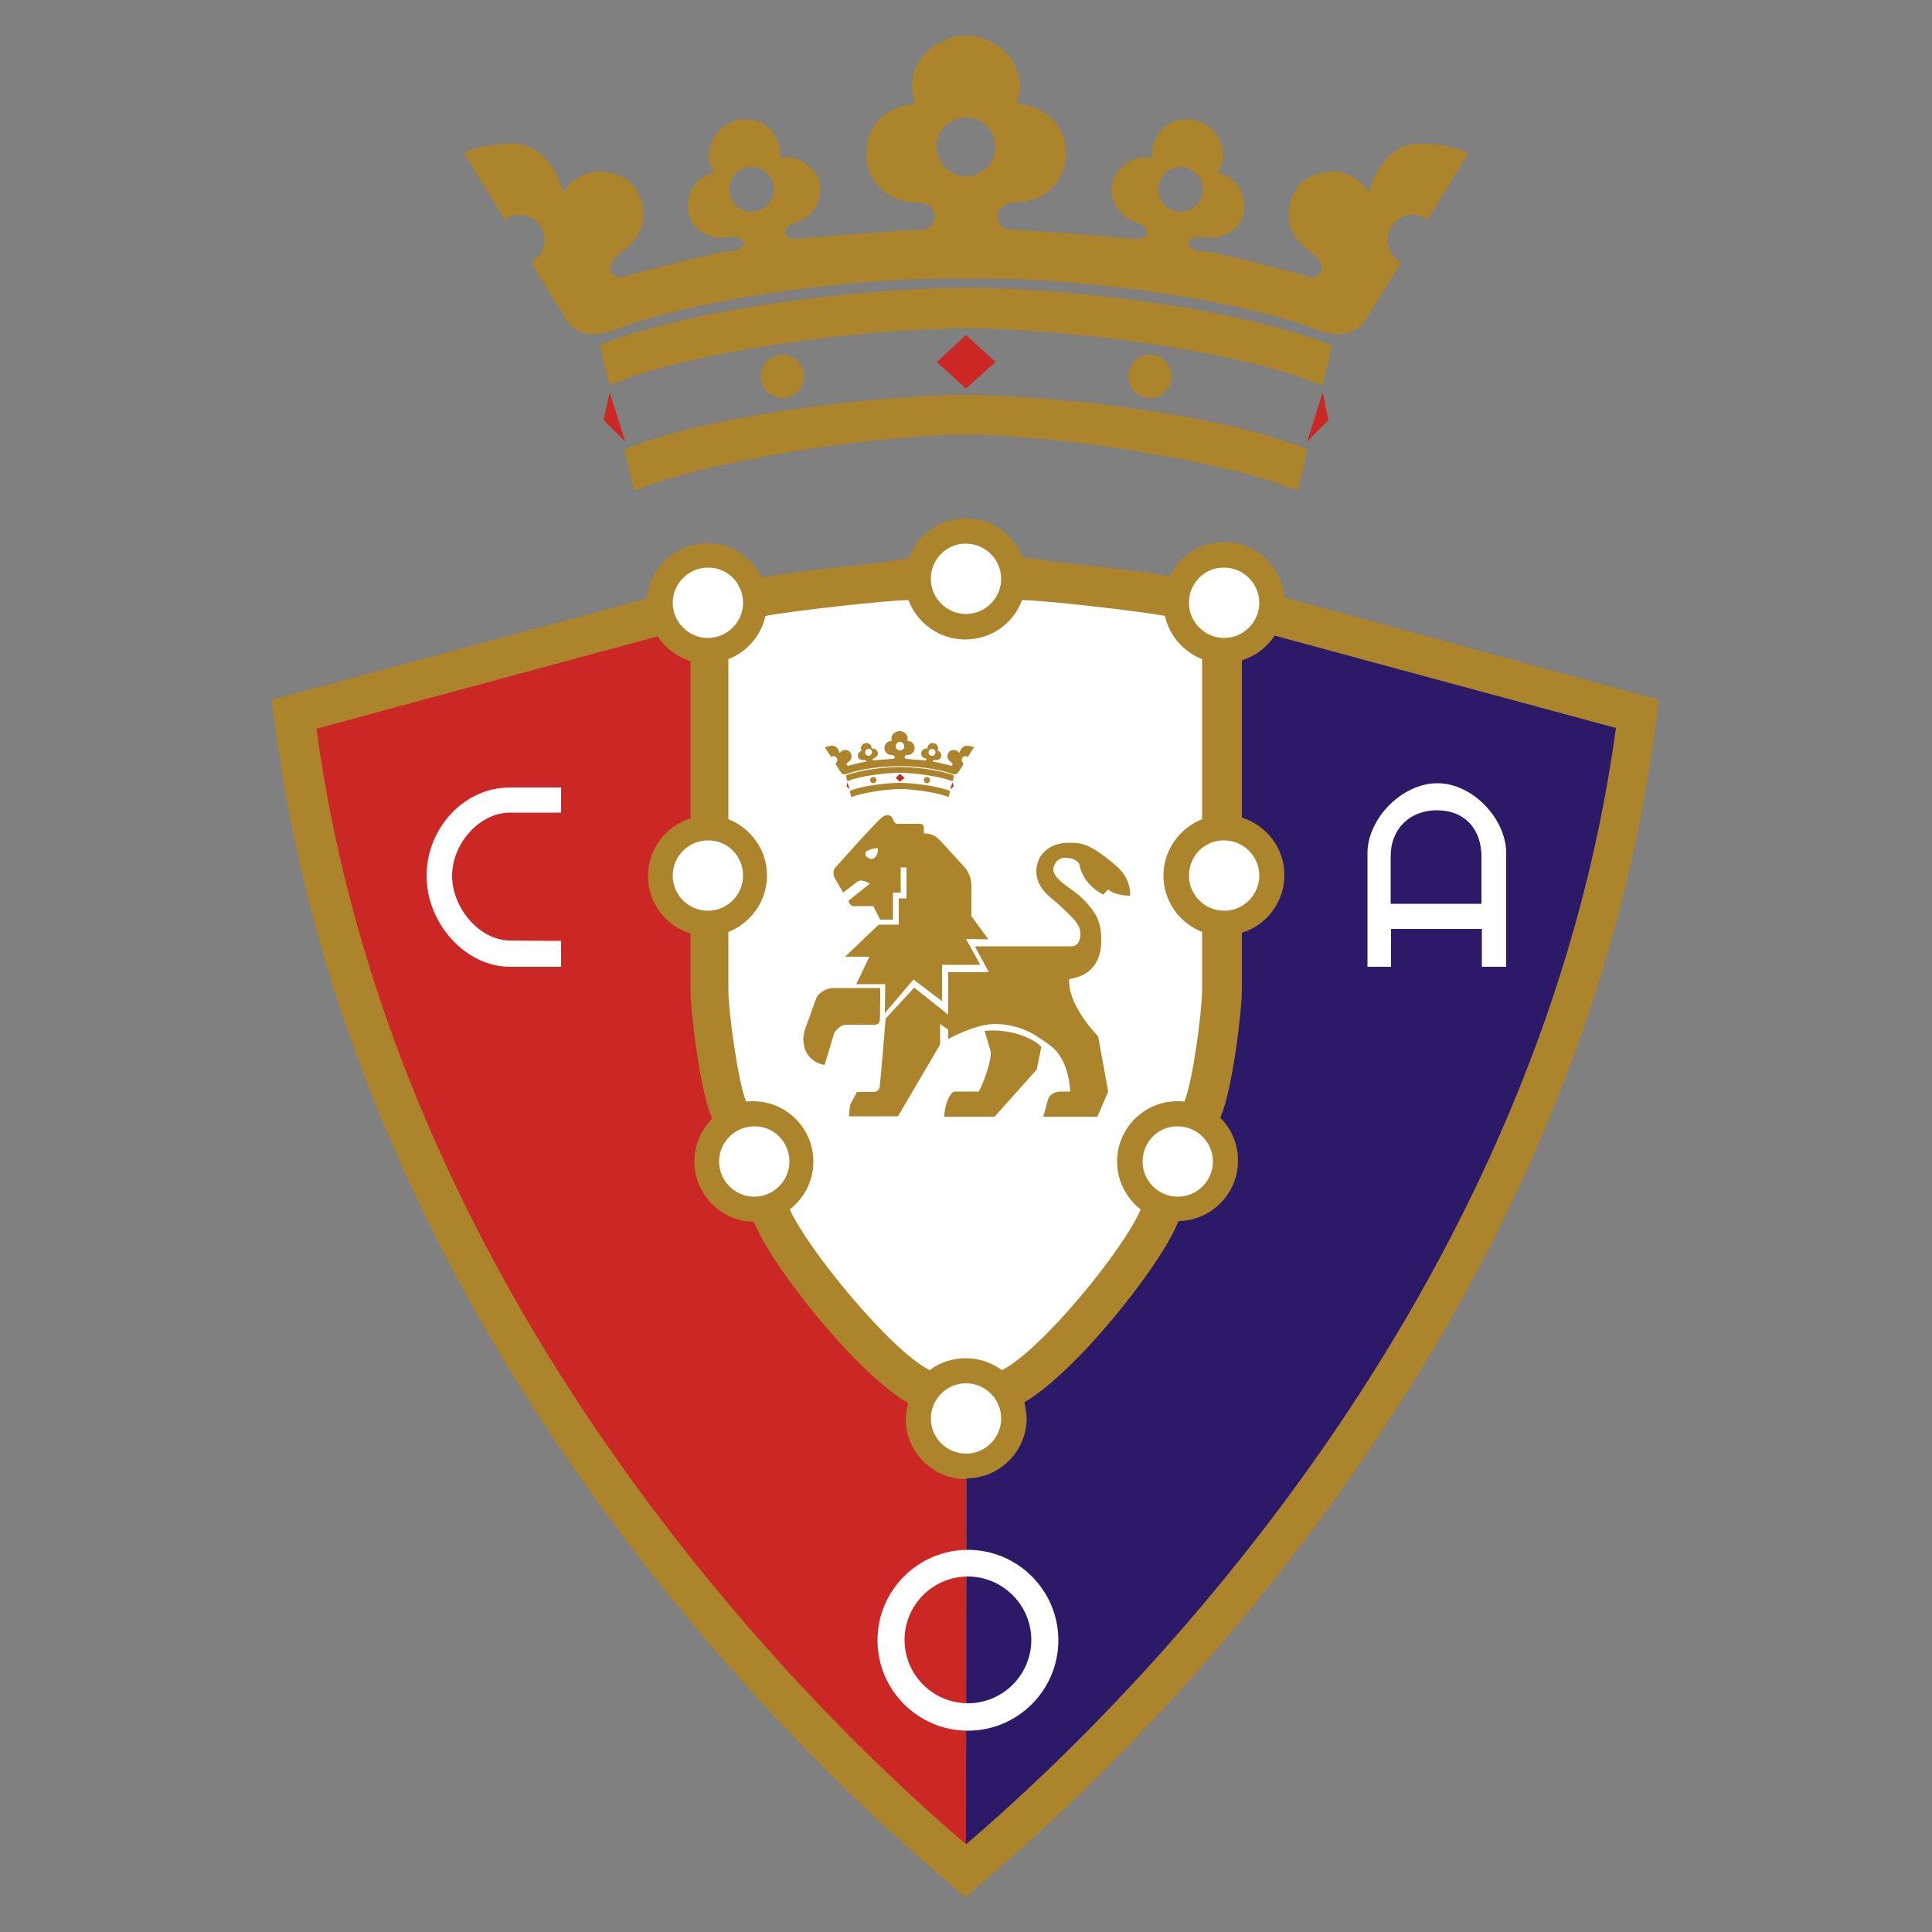 <?xml version="1.0" encoding="utf-8"?>
<!-- Generator: Adobe Illustrator 27.0.0, SVG Export Plug-In . SVG Version: 6.00 Build 0)  -->
<svg version="1.1" id="Camada_1" xmlns="http://www.w3.org/2000/svg" xmlns:xlink="http://www.w3.org/1999/xlink" x="0px" y="0px"
	 viewBox="0 0 500 500" style="enable-background:new 0 0 500 500;" xml:space="preserve">
<rect x="0" y="0" width="500" height="500" fill="#808080" stroke="none"/>
<style type="text/css">
	.st0{fill-rule:evenodd;clip-rule:evenodd;fill:#AB842C;}
	.st1{fill-rule:evenodd;clip-rule:evenodd;fill:#CB2725;}
	.st2{fill-rule:evenodd;clip-rule:evenodd;fill:#2C1A69;}
	.st3{fill-rule:evenodd;clip-rule:evenodd;fill:#FFFFFF;}
</style>
<g id="Ebene_x0020_1">
	<path class="st0" d="M208.1,97.4c0,3.1-2.5,5.6-5.6,5.6s-5.6-2.5-5.6-5.6s2.5-5.6,5.6-5.6S208.1,94.3,208.1,97.4z"/>
	<polygon class="st1" points="157.8,101.6 156.2,108.7 161.8,114.3 	"/>
	<path class="st0" d="M367.3,37.2c-10.2,0-13,12.6-13,12.6s-3.1-5.4-9.4-5.4c-7.2,0-11.4,4.9-11.4,11.3s5.9,9.5,7.2,10.8
		c3.4,4.2-0.2,6.3-3.4,4.7C335.2,70.6,314,65,311,65c-5-0.4-3.9-3.7-0.9-3.7c1.4,0.1,2.5,0.2,3.2,0.2c5.3,0,8.7-3.9,8.7-7.8
		c0-8.1-7-9.1-7-9.1s1.6-2.1,1.6-4.2c0-4.9-3.9-9.5-9.4-9.5c-9.5,0-9.2,10.1-9.2,10.1s-1.3-0.4-1.7-0.4c-2.6,0-8.6,2.6-8.6,8.6
		c0,5.1,4.3,8,6.5,8.4c3,1,4.1,3.9,0,4.3c-1.9-0.3-30.5-2.5-32.7-2.5c-4.3,0-5.2-7,1.5-7c6.6,0,12.8-5.1,12.8-12.4
		c0.2-12.4-12.7-13.2-12.7-13.2s0.9-2.7,0.9-4.4c0-8-7.5-13.2-14-13.2c-6.5,0-14,5.1-14,13.2c0,1.6,0.9,4.4,0.9,4.4
		S224,27.6,224.2,40c0,7.4,6.2,12.4,12.8,12.4c6.8-0.1,5.8,7,1.5,7c-2.2,0-30.9,2.2-32.7,2.5c-4.1-0.4-3-3.3,0-4.3
		c2.2-0.4,6.5-3.3,6.5-8.4c0-6-6-8.6-8.6-8.6c-0.4,0-1.7,0.4-1.7,0.4s0.3-10.1-9.2-10.1c-5.5,0-9.4,4.6-9.4,9.5
		c0,2.2,1.6,4.2,1.6,4.2s-7,1-7,9.1c0,3.8,3.4,7.8,8.7,7.8c0.8,0,1.9-0.1,3.2-0.2c3,0,4,3.3-0.9,3.7c-2.9,0-24.1,5.6-26.3,6.2
		c-3.2,1.6-6.8-0.5-3.4-4.7c1.3-1.3,7.2-4.4,7.2-10.8s-4.2-11.3-11.4-11.3c-6.3,0-9.4,5.4-9.4,5.4s-2.8-12.6-13-12.6
		c-8.3,0-12.7,2.4-12.7,2.4s5,8.1,10.6,17.3c1.1-0.8,2.4-1.3,3.8-1.3c3.6,0,6.5,2.9,6.5,6.5c0,2.5-1.4,4.7-3.5,5.8
		c4.9,7.9,9,14.6,9.5,15.4c3.7,4.4,7.7,3.2,11.1,2.5c23.5-9.4,68.7-14.3,92-13.7c23.2-0.6,68.5,4.3,92,13.7
		c3.5,0.7,7.4,1.9,11.1-2.5c0.5-0.8,4.7-7.5,9.5-15.4c-2.1-1.1-3.5-3.3-3.5-5.8c0-3.6,2.9-6.5,6.5-6.5c1.4,0,2.8,0.5,3.8,1.3
		c5.7-9.2,10.6-17.3,10.6-17.3S375.6,37.2,367.3,37.2L367.3,37.2z M194.5,54.8c-3.2,0-5.8-2.6-5.8-5.8c0-3.2,2.6-5.8,5.8-5.8
		c3.2,0,5.8,2.6,5.8,5.8C200.3,52.2,197.7,54.8,194.5,54.8z M250,45.6c-4.2,0-7.6-3.4-7.6-7.6c0-4.2,3.4-7.6,7.6-7.6
		c4.2,0,7.6,3.4,7.6,7.6C257.6,42.2,254.2,45.6,250,45.6z M299.7,49c0-3.2,2.6-5.8,5.8-5.8c3.2,0,5.8,2.6,5.8,5.8
		c0,3.2-2.6,5.8-5.8,5.8C302.3,54.8,299.7,52.2,299.7,49z"/>
	<path class="st0" d="M250,74.5c25.9,0,69.7,5,94.7,14.9c-0.9,4.3-1.6,6.8-2.5,10.4C320.9,90.6,275.1,85,250,85
		c-25.1,0-70.9,5.6-92.3,14.7c-0.9-3.6-1.5-6-2.5-10.4C180.3,79.4,224.2,74.5,250,74.5L250,74.5z"/>
	<path class="st0" d="M250,102.2c22.1,0,66.7,5.1,88.4,14.1c-0.7,2.9-1.9,8.2-2.6,10.8c-16.1-7.3-61.5-14.6-85.8-14.6
		c-24.3,0-69.7,7.3-85.8,14.6c-0.8-2.6-1.9-7.9-2.6-10.8C183.3,107.3,227.9,102.2,250,102.2L250,102.2z"/>
	<path class="st0" d="M292,97.4c0,3.1,2.5,5.6,5.6,5.6c3.1,0,5.6-2.5,5.6-5.6s-2.5-5.6-5.6-5.6C294.5,91.8,292,94.3,292,97.4z"/>
	<polygon class="st1" points="342.3,101.6 343.8,108.7 338.3,114.3 	"/>
	<polygon class="st1" points="250,86.7 257.7,93.7 250,100.5 242.4,93.7 	"/>
	<path class="st0" d="M332.4,154.6c-0.7-8-7.4-14.3-15.6-14.3c-6.2,0-11.5,3.6-14.1,8.8c-5.7-1-19.6-2.7-29.3-3.6l-8.9-1.4
		c0-0.1-0.1-0.3-0.1-0.4c-0.1-0.2-0.2-0.5-0.3-0.7c-0.1-0.2-0.2-0.4-0.3-0.6c-0.1-0.2-0.2-0.4-0.4-0.6c-0.1-0.2-0.2-0.4-0.3-0.5
		c-0.1-0.2-0.3-0.4-0.4-0.6c-0.1-0.2-0.3-0.4-0.4-0.5c-0.1-0.2-0.3-0.4-0.4-0.5c-0.3-0.3-0.6-0.6-0.8-0.9c-0.1-0.1-0.3-0.3-0.4-0.4
		c-0.2-0.2-0.4-0.4-0.6-0.5c-0.2-0.1-0.3-0.3-0.5-0.4c-0.2-0.2-0.4-0.3-0.6-0.5c-0.2-0.1-0.3-0.2-0.5-0.3c-0.2-0.2-0.5-0.3-0.7-0.4
		c-0.1-0.1-0.3-0.2-0.4-0.3c-0.4-0.2-0.8-0.4-1.2-0.6c-0.1,0-0.2-0.1-0.3-0.1c-0.3-0.1-0.7-0.3-1.1-0.4c-0.2,0-0.3-0.1-0.5-0.1
		c-0.3-0.1-0.6-0.2-0.9-0.2c-0.2,0-0.3-0.1-0.5-0.1c-0.3-0.1-0.7-0.1-1-0.2c-0.2,0-0.3,0-0.5-0.1c-0.5,0-1-0.1-1.5-0.1
		c-0.5,0-1,0-1.5,0.1c-0.2,0-0.3,0-0.5,0.1c-0.3,0-0.7,0.1-1,0.2c-0.2,0-0.3,0.1-0.5,0.1c-0.3,0.1-0.6,0.1-0.9,0.2
		c-0.2,0-0.3,0.1-0.5,0.1c-0.4,0.1-0.7,0.2-1.1,0.4c-0.1,0-0.2,0.1-0.3,0.1c-0.4,0.2-0.8,0.4-1.2,0.6c-0.1,0.1-0.3,0.2-0.4,0.3
		c-0.3,0.1-0.5,0.3-0.7,0.5c-0.2,0.1-0.3,0.2-0.5,0.3c-0.2,0.2-0.4,0.3-0.6,0.5c-0.2,0.1-0.3,0.2-0.5,0.4c-0.2,0.2-0.4,0.4-0.6,0.5
		c-0.1,0.1-0.3,0.3-0.4,0.4c-0.3,0.3-0.6,0.6-0.8,0.9c-0.1,0.2-0.3,0.3-0.4,0.5c-0.1,0.2-0.3,0.4-0.4,0.6c-0.1,0.2-0.3,0.4-0.4,0.6
		c-0.1,0.2-0.2,0.4-0.3,0.6c-0.1,0.2-0.2,0.4-0.4,0.6c-0.1,0.2-0.2,0.4-0.3,0.6c-0.1,0.2-0.2,0.4-0.3,0.7c-0.1,0.1-0.1,0.3-0.1,0.4
		l-8.9,1.4c-9.7,0.9-23.6,2.6-29.3,3.6c-2.5-5.2-7.9-8.8-14.1-8.8c-8.2,0-14.9,6.3-15.6,14.3l-97.1,26.2l1.2,8.9
		c8.6,63.3,33.4,125.7,73.8,185.3c36.8,54.4,77.1,92.2,97.9,110l6.6,5.7l0,0l6.6-5.7c20.8-17.7,61.1-55.6,97.9-110
		c40.4-59.6,65.2-122,73.8-185.3l1.2-8.9L332.4,154.6L332.4,154.6z"/>
	<path class="st2" d="M250,477.3c51.1-43.6,149.1-147.9,168.2-288.9c-16.8-4.5-88.3-23.9-88.3-23.9c-2,3-5,5.3-8.5,6.4v40.7
		c6.4,2,11,7.9,11,14.9c0,7-4.7,13-11,14.9v14.7c0,5.5-2.4,25.5-5.4,32.7c0,0-0.1,0.2-0.2,0.5c2.9,2.8,4.6,6.8,4.6,11.1
		c0,8.5-6.9,15.5-15.4,15.6l-0.3,0.7c-4.7,11.3-26.4,38.6-39.6,46.2c0.1,0.5,0.3,1.1,0.3,1.7c0,0.2,0,0.3,0.1,0.5
		c0,0.2,0,0.4,0.1,0.6c0,0.4,0.1,0.8,0.1,1.3c0,8.6-7,15.6-15.6,15.6L250,477.3L250,477.3z"/>
	<path class="st1" d="M250,382.8c-8.6,0-15.6-7-15.6-15.6c0-0.4,0-0.9,0.1-1.3c0-0.2,0-0.4,0.1-0.6c0-0.2,0-0.3,0.1-0.5
		c0.1-0.6,0.2-1.1,0.3-1.7c-13.2-7.6-34.9-34.9-39.6-46.2l-0.3-0.7c-8.5-0.1-15.4-7.1-15.4-15.6c0-4.3,1.8-8.3,4.6-11.1
		c-0.1-0.3-0.2-0.5-0.2-0.5c-3-7.3-5.4-27.2-5.4-32.7v-14.7c-6.4-2-11-7.9-11-14.9c0-7,4.7-13,11-14.9v-40.7
		c-3.5-1.1-6.5-3.4-8.5-6.4c0,0-71.5,19.3-88.3,23.9C100.9,329.4,198.9,433.7,250,477.3L250,382.8L250,382.8z"/>
	<path class="st3" d="M240.6,354.6c2.6-2,5.9-3.1,9.4-3.1c3.5,0,6.7,1.2,9.3,3.1l0,0c10.4-5.3,31.7-31.5,35.9-41.6
		c-3.7-2.9-6.1-7.4-6.1-12.4c0-8.6,7-15.6,15.6-15.6c0.6,0,1.2,0,1.8,0.1c2.3-5.5,4.6-23.8,4.6-28.8c0-0.7,0-6.7,0-15.1
		c-5.8-2.3-10-7.9-10-14.6c0-6.6,4.2-12.3,10-14.6c0-20.9,0-41.4,0-41.4c-4.8-1.9-8.5-6.1-9.6-11.2c-6.9-1.3-31.8-4.1-37-4.1
		c0,0,0,0,0,0.1l0-0.1c-2.2,6-7.9,10.2-14.7,10.2c-6.7,0-12.4-4.2-14.7-10.2l0,0.1c0,0,0-0.1,0-0.1c-5.2,0-30.1,2.8-37,4.1
		c-1.1,5.1-4.8,9.3-9.6,11.2c0,0,0,20.5,0,41.4c5.8,2.3,10,7.9,10,14.6c0,6.6-4.2,12.3-10,14.6c0,8.4,0,14.3,0,15.1
		c0,5,2.4,23.4,4.6,28.8c0.6-0.1,1.2-0.1,1.8-0.1c8.6,0,15.6,7,15.6,15.6c0,5.1-2.4,9.5-6.1,12.4
		C208.9,323.1,230.3,349.4,240.6,354.6L240.6,354.6z"/>
	<path class="st0" d="M226.8,201.9c0,0.5-0.4,0.8-0.8,0.8c-0.5,0-0.8-0.4-0.8-0.8c0-0.5,0.4-0.8,0.8-0.8
		C226.4,201,226.8,201.4,226.8,201.9z"/>
	<polygon class="st1" points="219.3,202.5 219.1,203.5 219.9,204.3 	"/>
	<path class="st0" d="M250.2,193c-1.5,0-1.9,1.9-1.9,1.9s-0.5-0.8-1.4-0.8c-1.1,0-1.7,0.7-1.7,1.7c0,0.9,0.9,1.4,1.1,1.6
		c0.5,0.6,0,0.9-0.5,0.7c-0.3-0.1-3.4-0.9-3.9-0.9c-0.7-0.1-0.6-0.5-0.1-0.5c0.2,0,0.4,0,0.5,0c0.8,0,1.3-0.6,1.3-1.1
		c0-1.2-1-1.3-1-1.3s0.2-0.3,0.2-0.6c0-0.7-0.6-1.4-1.4-1.4c-1.4,0-1.4,1.5-1.4,1.5s-0.2-0.1-0.3-0.1c-0.4,0-1.3,0.4-1.3,1.3
		c0,0.8,0.6,1.2,1,1.2c0.4,0.1,0.6,0.6,0,0.6c-0.3,0-4.5-0.4-4.8-0.4c-0.6,0-0.8-1,0.2-1c1,0,1.9-0.7,1.9-1.8c0-1.8-1.9-1.9-1.9-1.9
		s0.1-0.4,0.1-0.6c0-1.2-1.1-1.9-2.1-1.9c-1,0-2.1,0.8-2.1,1.9c0,0.2,0.1,0.6,0.1,0.6s-1.9,0.1-1.9,1.9c0,1.1,0.9,1.8,1.9,1.8
		c1,0,0.9,1,0.2,1c-0.3,0-4.6,0.3-4.8,0.4c-0.6-0.1-0.4-0.5,0-0.6c0.3-0.1,1-0.5,1-1.2c0-0.9-0.9-1.3-1.3-1.3
		c-0.1,0-0.3,0.1-0.3,0.1s0-1.5-1.4-1.5c-0.8,0-1.4,0.7-1.4,1.4c0,0.3,0.2,0.6,0.2,0.6s-1,0.2-1,1.3c0,0.6,0.5,1.1,1.3,1.1
		c0.1,0,0.3,0,0.5,0c0.4,0,0.6,0.5-0.1,0.5c-0.4,0-3.6,0.8-3.9,0.9c-0.5,0.2-1-0.1-0.5-0.7c0.2-0.2,1.1-0.6,1.1-1.6
		c0-0.9-0.6-1.7-1.7-1.7c-0.9,0-1.4,0.8-1.4,0.8s-0.4-1.9-1.9-1.9c-1.2,0-1.9,0.4-1.9,0.4s0.7,1.2,1.6,2.5c0.2-0.1,0.4-0.2,0.6-0.2
		c0.5,0,1,0.4,1,1c0,0.4-0.2,0.7-0.5,0.9c0.7,1.2,1.3,2.2,1.4,2.3c0.5,0.7,1.1,0.5,1.6,0.4c3.5-1.4,10.1-2.1,13.6-2
		c3.4-0.1,10.1,0.6,13.6,2c0.5,0.1,1.1,0.3,1.6-0.4c0.1-0.1,0.7-1.1,1.4-2.3c-0.3-0.2-0.5-0.5-0.5-0.9c0-0.5,0.4-1,1-1
		c0.2,0,0.4,0.1,0.6,0.2c0.8-1.4,1.6-2.5,1.6-2.5S251.4,193,250.2,193L250.2,193z M224.8,195.6c-0.5,0-0.9-0.4-0.9-0.9
		c0-0.5,0.4-0.9,0.9-0.9c0.5,0,0.9,0.4,0.9,0.9C225.6,195.2,225.2,195.6,224.8,195.6z M232.9,194.2c-0.6,0-1.1-0.5-1.1-1.1
		c0-0.6,0.5-1.1,1.1-1.1c0.6,0,1.1,0.5,1.1,1.1C234.1,193.7,233.6,194.2,232.9,194.2z M240.3,194.7c0-0.5,0.4-0.9,0.9-0.9
		c0.5,0,0.9,0.4,0.9,0.9c0,0.5-0.4,0.9-0.9,0.9C240.6,195.6,240.3,195.2,240.3,194.7z"/>
	<path class="st0" d="M232.9,198.5c3.8,0,10.3,0.7,14,2.2c-0.1,0.6-0.2,1-0.4,1.5c-3.2-1.3-9.9-2.2-13.6-2.2
		c-3.7,0-10.5,0.8-13.6,2.2c-0.1-0.5-0.2-0.9-0.4-1.5C222.7,199.2,229.1,198.5,232.9,198.5L232.9,198.5z"/>
	<path class="st0" d="M232.9,202.6c3.3,0,9.8,0.8,13,2.1c-0.1,0.4-0.3,1.2-0.4,1.6c-2.4-1.1-9.1-2.1-12.6-2.1
		c-3.6,0-10.3,1.1-12.6,2.1c-0.1-0.4-0.3-1.2-0.4-1.6C223.1,203.3,229.7,202.6,232.9,202.6L232.9,202.6z"/>
	<path class="st0" d="M239.1,201.9c0,0.5,0.4,0.8,0.8,0.8c0.5,0,0.8-0.4,0.8-0.8c0-0.5-0.4-0.8-0.8-0.8
		C239.5,201,239.1,201.4,239.1,201.9L239.1,201.9z"/>
	<polygon class="st1" points="246.5,202.5 246.8,203.5 245.9,204.3 	"/>
	<polygon class="st1" points="232.9,200.3 234.1,201.3 232.9,202.3 231.8,201.3 	"/>
	<path class="st0" d="M255.8,243.1l-4.4-6c0,0,0-5.9,0-7.9c0-3-1.8-4.8-1.8-4.8s-5.1-5.6-6.3-6.9c-1.3-1.3-2.4-1.8-4.2-1.8
		c0-0.7,0-0.4,0-1.2c0-1-0.2-1.3-1.3-1.3c-0.9,0-4.4,0-5,0c-0.7,0.1-1.3,0.1-1.8-1.4c-0.6-1.2-2.1-1-2.9-0.1
		c-1.5,1.1-11.5,12.4-11.8,12.7c-0.8,0.8-0.8,2.1,0,3.3c0.1,0.2,1.9,3.3,1.9,3.3s3.5-2.7,3.8-2.9c1.1-0.7,3.1,0.6,3.1,0.6l-5.5,4.4
		c0,0,0.2,1.4,1.4,1.4c1,0,5,0,5,0l1.8,3.5l3.3,0V231h2v-6.5h1.5v8h-2v6.8h-5.2l-8.7,8.3h6.3l-3.4,7.1l7.5,0l-0.1,7.5l7.4-8.7
		l7.4,5.6v-9.4h9.9l-3.7-6.7L255.8,243.1L255.8,243.1z M225.5,222.3c-0.6,0-1.5-0.7-1.5-0.9c0-0.1,0-0.5,0-0.7
		c0.1-0.7,2.6-1.3,3-1.2c0.1,0,0.2,0,0.2,0.6C227.2,220.7,226.7,222.3,225.5,222.3L225.5,222.3z"/>
	<path class="st0" d="M227.8,255.7c0,0-10.9,0-12.2,0c-1.9,0-4.1,1.5-4.4,2.8c-0.3,0.7-3,8.3-3,8.3s-0.3,1.6-0.3,2
		c0,6.2,5.5,6.8,5.5,6.8s2.4-7.8,2.4-8c0.5-1.2,2-2.4,3-2.4c0.7,0,7.1,0,7.4,0c1.1,0,1.5-0.4,1.5-1.5
		C227.8,263.4,227.8,255.7,227.8,255.7L227.8,255.7z"/>
	<path class="st0" d="M236.6,255.6l-7.4,8c0,0-1.4,17-1.5,17.3c0,1.2-0.8,1.7-1.7,1.7c-0.3,0-4.2,0-4.2,0s-1.5,2.8-1.6,2.9
		c-0.4,1-0.5,3.4-0.5,3.4h12.7l10.9-18.6v-5.3l2.1,1.5v2.4c0,0,6.9-3.9,12.1-3.9c3.6,0,7.8,1.1,11,3.3c2.1,1.4,3.9,2.5,5.1,4
		c2.3,2.9,3.1,6.5,3.4,10.2c-0.3,0-1.8,0-2.6,0c-1.4,0-2.9,0.9-3.2,2.1c-0.1,0.5-1.2,4.4-1.2,4.4H284l2.8-6.5l-2.6-14.3
		c0,0-7.5-7.5-7.5-14.2c0-0.3,0-0.4,0-0.6c6.5-1,8.3-5.5,8.3-10c0-4.2-0.7-6.8-5.1-11.1c-2.2-2.2-7.3-4.6-7.3-7.3c0-0.9,0.8-3,3-3
		c1.4,0,2.8,0.3,3.7,1.5c0.9,5.6,6.2,8,6.2,8l1.3-1.3c0,0,1.6,1.6,5.7,1.6c0-4.5-2.6-6.9-4.2-8.2c-2-1.7-4.5-3.6-5.9-4.2
		c-1.9-1.2-4.1-1.3-5.8-1.3c-5.4,0-8.4,3.5-8.4,7.4c0,4.7,4.3,7.1,5.9,8.7c4.7,4.3,5.5,5.5,5.5,7.6c0,2-1,3.1-2.2,3.1
		c-0.7,0-25.1,0-25.1,0l3.6,6.7h-10.5v11L236.6,255.6L236.6,255.6z"/>
	<path class="st0" d="M254.8,266.8c0.1,0.3,1.4,4.6,1.4,4.6s0.2,0.5,0.2,1.3c0,2.4-2,7.9-3.1,9.8c-0.6,0-5.3,0-6.2,0
		c-1.2,0-2.7,3.4-2.7,6.5c0.6,0,13,0,13,0l10.9-12.2c0,0,1.2-5.8,1.2-5.9C267.5,268.8,261.6,266.1,254.8,266.8L254.8,266.8z"/>
	<path class="st3" d="M192.3,156c0,5-4.1,9.1-9.1,9.1c-5,0-9.1-4.1-9.1-9.1c0-5,4.1-9.1,9.1-9.1C188.2,146.8,192.3,150.9,192.3,156z
		"/>
	<path class="st3" d="M192.3,226.6c0,5-4.1,9.1-9.1,9.1c-5,0-9.1-4.1-9.1-9.1c0-5,4.1-9.1,9.1-9.1
		C188.2,217.4,192.3,221.5,192.3,226.6z"/>
	<path class="st3" d="M204.3,300.6c0,5-4.1,9.1-9.1,9.1c-5,0-9.1-4.1-9.1-9.1c0-5,4.1-9.1,9.1-9.1
		C200.2,291.4,204.3,295.5,204.3,300.6z"/>
	<path class="st3" d="M307.7,156c0,5,4.1,9.1,9.1,9.1c5,0,9.1-4.1,9.1-9.1c0-5-4.1-9.1-9.1-9.1C311.8,146.8,307.7,150.9,307.7,156z"
		/>
	<path class="st3" d="M240.9,149.8c0,5,4.1,9.1,9.1,9.1c5,0,9.1-4.1,9.1-9.1c0-5-4.1-9.1-9.1-9.1C245,140.6,240.9,144.7,240.9,149.8
		z"/>
	<path class="st3" d="M240.9,367.1c0,5,4.1,9.1,9.1,9.1c5,0,9.1-4.1,9.1-9.1S255,358,250,358C245,358,240.9,362.1,240.9,367.1z"/>
	<path class="st3" d="M307.7,226.6c0,5,4.1,9.1,9.1,9.1c5,0,9.1-4.1,9.1-9.1c0-5-4.1-9.1-9.1-9.1
		C311.8,217.4,307.7,221.5,307.7,226.6z"/>
	<path class="st3" d="M295.7,300.6c0,5,4.1,9.1,9.1,9.1c5,0,9.1-4.1,9.1-9.1c0-5-4.1-9.1-9.1-9.1
		C299.8,291.4,295.7,295.5,295.7,300.6z"/>
	<path class="st3" d="M145.2,243.5v6.7H132c-11.6,0-21.6-11.3-21.6-23.5c0-12.3,9.6-22.9,21.6-22.9c7.9,0,13.2,0,13.2,0v6.5H132
		c-7.9,0-15,8-15,16.4c0,8.1,7,16.7,15,16.7C138.5,243.5,145.2,243.5,145.2,243.5L145.2,243.5z"/>
	<path class="st3" d="M389.8,220.8c0,8.1,0,29.4,0,29.4h-6.3v-9.8h-23.5v9.8h-6.1c0,0,0-20.8,0-29.4c0-8.9,8.9-18.1,18.1-18.1
		C381.1,202.7,389.8,211.9,389.8,220.8L389.8,220.8z M371.9,209.7c-7,0-12,4.7-12,12c0,6.1,0,12.2,0,12.2h23.5c0,0,0-5.8,0-12.2
		C383.4,214.5,379,209.7,371.9,209.7L371.9,209.7z"/>
	<path class="st3" d="M250.5,401.1c12.9,0,23.4,10.5,23.4,23.4c0,12.9-10.5,23.4-23.4,23.4c-12.9,0-23.4-10.5-23.4-23.4
		C227.1,411.6,237.6,401.1,250.5,401.1z M250.5,408c-9.1,0-16.4,7.4-16.4,16.4c0,9.1,7.4,16.4,16.4,16.4c9.1,0,16.4-7.4,16.4-16.4
		C266.9,415.4,259.5,408,250.5,408z"/>
</g>
</svg>
